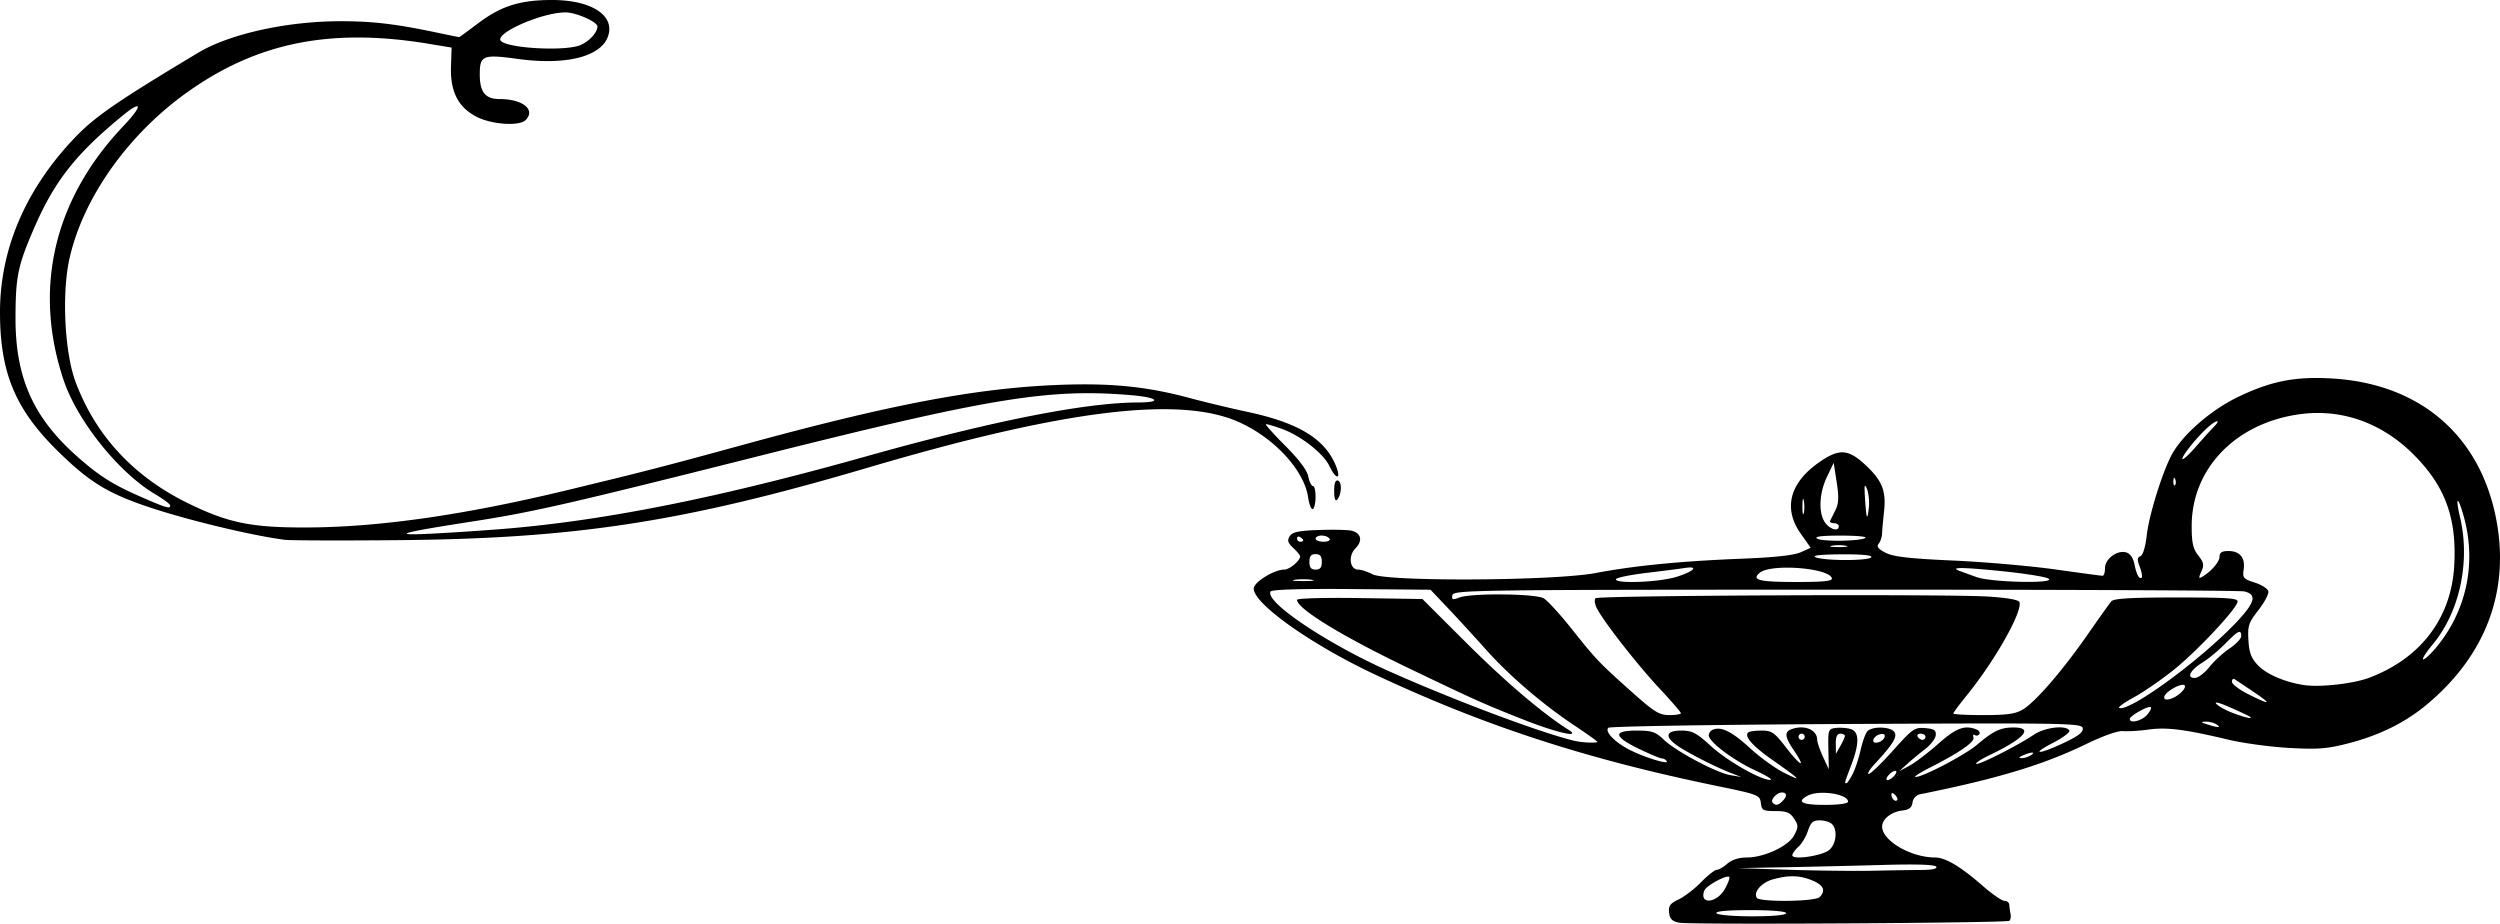 <svg xmlns="http://www.w3.org/2000/svg" viewBox="0 0 807.581 298.377" height="318.269" width="861.419"><path d="M542.485 298.077c-2.322-.454-3.07-1.19-3.309-3.257-.253-2.188.303-2.96 3.08-4.278 1.863-.884 5.13-3.393 7.261-5.575 2.131-2.182 4.389-3.967 5.018-3.967.63 0 2.182-.9 3.45-2 1.46-1.266 3.742-2 6.218-2 5.715 0 13.566-3.682 15.396-7.22 1.363-2.636 1.356-3.177-.072-5.356-1.283-1.959-2.434-2.424-5.998-2.424-4.014 0-4.44-.236-4.727-2.625-.305-2.526-.824-2.729-13.817-5.405-42.541-8.763-75.077-19.342-110.531-35.939-20.712-9.695-39.469-22.956-39.469-27.904 0-2.048 6.574-6.127 9.876-6.127 1.693 0 5.124-2.872 5.124-4.29 0-.348-1-1.564-2.224-2.704-1.757-1.637-1.997-2.432-1.144-3.79.852-1.356 2.841-1.778 9.474-2.011 4.617-.162 9.357-.054 10.534.241 3.092.775 3.643 3.271 1.25 5.663-2.441 2.443-1.875 6.887.88 6.897.951.003 3.02.679 4.594 1.5 4.687 2.444 58.732 2.141 72.138-.405 12.578-2.388 27.65-3.86 47.498-4.636 10.263-.402 16.585-1.1 18.71-2.064l3.21-1.457-3.21-4.553c-5.805-8.236-3.559-16.571 6.274-23.28 6.173-4.214 9.063-4.03 14.428.914 5.585 5.149 6.941 8.461 6.213 15.173-.317 2.916-.608 6.181-.647 7.256-.04 1.075-.532 2.509-1.095 3.188-.753.907-.162 1.68 2.235 2.919 2.494 1.29 7.615 1.88 21.82 2.518 10.21.458 25.075 1.753 33.035 2.877 7.96 1.124 14.822 2.044 15.25 2.044.427 0 .777-1.115.777-2.477 0-3.029 4.025-5.967 6.916-5.05 1.3.413 2.245 1.866 2.663 4.094.356 1.9 1.047 3.702 1.535 4.003 1.148.71 1.127-.807-.057-3.92-.696-1.832-.594-2.614.394-2.993.802-.308 1.621-3.039 2.05-6.835.717-6.343 4.839-19.71 7.91-25.65 3.36-6.497 12.674-14.674 21.59-18.952 10.684-5.128 18.389-6.644 30.274-5.956 28.034 1.623 47.398 17.9 52.9 44.468 4.885 23.587-2.896 44.816-22.342 60.957-6.982 5.795-15.182 9.84-25.206 12.434-6.863 1.776-9.837 2.008-19.127 1.49-6.05-.337-14.825-1.523-19.5-2.636-14.201-3.378-20.033-4.121-25.925-3.302-3.066.427-6.782.65-8.258.495-1.605-.167-6.424 1.534-12 4.237-13.778 6.68-28.57 11.147-53.498 16.158-1.324.266-2.306 1.321-2.5 2.687-.236 1.665-1.097 2.335-3.319 2.582-3.51.39-6.5 2.766-6.5 5.165 0 4.575 9.272 10.001 17.09 10.001 3.37 0 8.297 2.939 15.506 9.25 2.984 2.612 6.096 4.75 6.915 4.75s1.524.562 1.566 1.25c.042.687.227 2.036.41 2.996.185.96-.007 1.958-.426 2.216-1.141.706-103.09 1.294-106.56.615zm34.5-3.077c0-.609-4.52-1-11.559-1-7.451 0-11.34.355-10.94 1 .35.568 5.343 1 11.558 1 6.628 0 10.941-.394 10.941-1zm-19.783-7.87c1.032-1.853 1.667-3.58 1.411-3.835-.81-.81-7.448 2.793-8.054 4.372-1.778 4.634 4.025 4.164 6.643-.537zm30.583 2.67c2.074-2.074 1.321-3.852-2.268-5.351-4.093-1.71-7.65-1.822-12.77-.4-3.714 1.032-6.408 4.097-5.249 5.972.89 1.44 18.82 1.245 20.287-.221zm33.01-8.774c3.382-.016 5.077-.4 4.672-1.056-.414-.67-6.304-.87-16.81-.576-8.894.25-23.147.585-31.672.743l-15.5.288 16.5.537c9.075.296 21.225.437 27 .314 5.775-.123 12.89-.235 15.81-.25zm-29.8-6.535c2.214-2.004 2.637-6.444.79-8.291-.66-.66-2.425-1.2-3.922-1.2-2.206 0-2.934.64-3.838 3.38-.613 1.858-1.998 4.177-3.077 5.154-1.08.977-1.963 2.213-1.963 2.748 0 1.633 9.85.164 12.01-1.791zm-15.21-15.691c1.596-1.596 1.52-2.8-.177-2.8-1.696 0-3.849 2.44-2.947 3.342.955.955 1.768.814 3.124-.542zm21.2.175c0-2.515-9.386-3.909-13.065-1.94-3.719 1.99-1.889 2.965 5.565 2.965 4.454 0 7.5-.416 7.5-1.025zm15.184-2.192c-.718-.717-1.184-.776-1.184-.15 0 1.335 1.183 2.518 1.85 1.85.284-.284-.016-1.049-.666-1.7zm-13.737-6.68c.825-1.595 1.984-5.064 2.577-7.71s1.56-5.392 2.15-6.102c1.413-1.703 7.278-1.657 8.709.068 1.218 1.467-.329 4.04-6.247 10.391-1.665 1.787-2.545 3.25-1.954 3.25.59 0 4.115-3.399 7.832-7.552 6.305-7.045 7.002-7.532 10.373-7.25 2.919.244 3.58.686 3.437 2.302-.097 1.1-1.65 3.125-3.45 4.5-1.8 1.375-4.42 3.547-5.823 4.827l-2.55 2.327 3.368-1.827c1.853-1.005 6.032-4.19 9.288-7.077 5.707-5.063 8.455-6.104 12.256-4.645.867.332 1.322 1.015 1.012 1.516a1.08 1.08 0 01-1.482.343c-.506-.312-.697.018-.425.734.537 1.412-4.52 4.918-14.106 9.779-3.251 1.649-5.321 3.003-4.6 3.01 2.379.023 15.969-7.108 19.865-10.423 5.225-4.447 7.586-5.564 11.758-5.564 6.642 0 3.613 3.496-7.737 8.93-2.641 1.264-4.575 2.526-4.297 2.804.585.585 13.445-5.907 18.581-9.38 3.561-2.407 10.36-3.229 11.497-1.389.328.53-2.008 2.31-5.191 3.952-7.588 3.916-4.833 3.958 3.433.052 4.705-2.222 6.325-3.488 6.081-4.75-.312-1.611-5.09-1.696-76.317-1.348-41.792.203-76.402.755-76.911 1.226-1.282 1.184 2.07 4.679 6.808 7.097 4.837 2.468 12.806 4.92 12.057 3.708-.306-.496-1.009-.902-1.56-.902-.553 0-3.901-1.397-7.442-3.104-8.229-3.97-8.469-5.896-.734-5.896 4.942 0 6.108.39 8.75 2.925 3.884 3.73 16.977 10.702 21.547 11.477l3.5.592-3.529-1.368c-5.013-1.944-13.987-6.541-17.22-8.822-4.112-2.9-3.573-4.804 1.36-4.804 3.525 0 4.873.698 9.488 4.917 5.38 4.916 16.312 11.149 19.311 11.009.875-.04-1.312-1.41-4.859-3.043-7.088-3.263-15.05-9.264-15.05-11.343 0-.73.63-1.568 1.403-1.865 2.708-1.039 6.149.695 11.932 6.012 3.21 2.952 8.16 6.528 11 7.947 6.118 3.058 5.457 2.317-3.573-4.002-6.549-4.583-9.35-7.711-8.06-9 .346-.348 2.3-.632 4.342-.632 3.32 0 4.162.583 7.975 5.525 4.742 6.147 6.505 6.81 2.53.953-2.947-4.343-3.183-6.02-.968-6.871 4.214-1.617 8.389.036 8.444 3.343.014.853.864 3.35 1.888 5.55l1.86 4-.137-6.5c-.129-6.11 0-6.52 2.215-6.833 1.293-.183 3.431-.062 4.75.27 3.06.767 3.185 4.471.399 11.802-2.211 5.817-2.196 5.761-1.526 5.761.26 0 1.148-1.304 1.972-2.898zm13.553.397c.695-.837.803-1.5.245-1.5-.55 0-1.56.675-2.245 1.5-.694.837-.802 1.5-.245 1.5.55 0 1.56-.675 2.245-1.5zm44-6.5c1.828-1.181.25-1.181-2.5 0-1.318.567-1.489.878-.5.914.825.03 2.175-.38 3-.914zm-60.035-6.25c.02-.412-.64-.75-1.465-.75-1.033 0-1.489 1.012-1.464 3.25l.035 3.25 1.429-2.5c.786-1.375 1.445-2.837 1.464-3.25zm-79.965 1.883c0-.202-3.262-2.532-7.25-5.178-10.32-6.85-21.213-16.188-28.75-24.65-3.575-4.012-9.062-9.998-12.194-13.3l-5.693-6.005-25.52-.214c-16.304-.137-25.744.15-26.142.794-1.998 3.233 17.87 16.63 38.05 25.656 20.942 9.367 48.862 19.86 60 22.55 2.51.605 7.5.837 7.5.347zm-23.649-7.092c-13.038-5.145-15.485-6.24-37.318-16.709-21.527-10.322-36.033-19.204-36.033-22.063 0-.492 8.976-.747 20.25-.576l20.25.307L474.03 208c12.292 12.254 24.333 22.492 32.568 27.691 4.53 2.86-3.56 1.073-14.262-3.15zm116.432 5.614c.286-.861-.195-1.221-1.335-1-.98.19-1.984.95-2.23 1.69-.287.861.194 1.222 1.334 1 .98-.19 1.984-.95 2.23-1.69zM582.985 238c0-.55-.45-1-1-1s-1 .45-1 1 .45 1 1 1 1-.45 1-1zm39 0c0-.55-.701-1-1.559-1-.857 0-1.28.45-.94 1 .34.55 1.04 1 1.558 1s.941-.45.941-1zm94-4c-.825-.533-2.4-.931-3.5-.885-1.647.07-1.56.225.5.885 3.536 1.132 4.752 1.132 3 0zm-22.494-3.006c.998-1.103 1.579-2.243 1.29-2.531-.655-.655-6.78 2.762-6.79 3.787-.012 1.538 3.749.679 5.5-1.256zm33.41.598c-.228-.224-3.116-1.595-6.416-3.048-3.607-1.587-5.4-2.036-4.497-1.126.826.834 3.3 2.174 5.5 2.978 4.025 1.473 6.185 1.95 5.414 1.196zm-183.916-1.198c0-.333-3.166-3.996-7.036-8.14-7.3-7.817-18.399-22.083-20.235-26.008-.58-1.24-.719-2.59-.31-2.999.903-.902 112.926-1.386 126.701-.547 6.045.368 9.951 1.043 10.23 1.767 1.135 2.96-7.924 19.006-17.09 30.269-2.342 2.88-4.26 5.467-4.26 5.75 0 .283 4.388.512 9.75.51 7.73-.003 10.38-.388 12.791-1.858 4.085-2.491 12.773-12.559 20.83-24.138 3.635-5.225 7.082-10.062 7.659-10.75.775-.923 6.282-1.25 21.083-1.25 16.85 0 19.983.227 19.71 1.429-.586 2.593-13.147 15.965-20.622 21.956-4.039 3.236-9.876 7.256-12.972 8.933-3.096 1.677-5.17 3.201-4.611 3.388 3.485 1.162 26.176-15.434 37.705-27.577 6.171-6.5 6.858-9.085 2.677-10.08-1.375-.327-59.418-.584-128.985-.572-119.75.022-126.503.116-126.824 1.776-.29 1.507.033 1.612 2.3.75 3.818-1.451 24.522-1.252 27.172.262 1.19.68 5.21 5.06 8.933 9.735 8.126 10.204 8.805 10.917 19.501 20.478 7.286 6.513 8.902 7.512 12.153 7.517 2.063.003 3.75-.268 3.75-.6zm184.944-6.932c-2.891-1.946-5.637-3.772-6.1-4.059-.464-.287-.844.087-.844.831s2.363 2.543 5.25 3.998c7.289 3.674 7.89 3.4 1.694-.77zm-23.805.624c1.299-1.053 2.006-2.27 1.57-2.707-.885-.889-5.958 1.869-6.516 3.542-.58 1.74 2.387 1.24 4.946-.835zm61.106-5.11c16.672-6.253 26.581-19.253 27.56-36.156.897-15.5-2.925-25.892-13.305-36.172-10.482-10.381-23.676-14.86-37.468-12.72-20.266 3.144-34.032 17.716-34.032 36.026 0 5.398.433 7.327 2.129 9.482 1.789 2.275 1.947 3.103.992 5.198-.895 1.965-.87 2.342.122 1.78 2.934-1.662 5.757-4.892 5.757-6.588 0-1.345.759-1.826 2.878-1.826 3.671 0 5.47 2.178 4.916 5.952-.4 2.724-.099 3.077 3.627 4.26 2.234.708 4.193 1.982 4.354 2.831.16.849-1.295 3.58-3.235 6.07-3.163 4.06-3.494 5.063-3.21 9.718.249 4.084.921 5.822 3.155 8.153 2.76 2.88 8.913 5.48 15.015 6.343 5.109.723 15.77-.486 20.745-2.352zm-51.537-3.497c1.536-1.936 4.48-4.643 6.542-6.014 2.063-1.371 3.75-3.162 3.75-3.98 0-2.283-.984-1.82-5.148 2.429-2.11 2.152-5.37 4.861-7.245 6.02-4.103 2.536-5.41 5.066-2.618 5.066 1.06 0 3.183-1.584 4.719-3.52zm73.605-6.729c9.634-11.88 12.743-27.255 8.52-42.127-1.906-6.716-2.728-6.321-1.125.541 3.359 14.383-.169 30.633-8.918 41.086-2.187 2.612-3.514 4.75-2.95 4.75.565 0 2.577-1.913 4.473-4.25zm-363.563-21.466c-1.512-.23-3.987-.23-5.5 0-1.512.229-.275.416 2.75.416s4.263-.187 2.75-.416zm117.912-.967c5.623-1.772 7.261-3.568 2.588-2.837-1.512.237-7.137.959-12.5 1.604-5.362.645-9.75 1.565-9.75 2.045 0 1.52 14.11.939 19.662-.812zm50.095.433c-1.097-3.341-19.677-4.72-23.283-1.728-2.803 2.326-.249 2.978 11.669 2.978 9.171 0 11.927-.297 11.614-1.25zm69.918.128c-1.005-.584-7.963-1.675-15.463-2.424-12.63-1.262-16.562-1.259-13.105.01.766.282 3.193 1.16 5.393 1.954 4.874 1.756 26.13 2.178 23.175.46zM426.985 181.5c0-1.833-.533-2.5-2-2.5-1.466 0-2 .667-2 2.5s.534 2.5 2 2.5c1.467 0 2-.667 2-2.5zm177.5-1.5c.398-.644-3.056-.975-9.69-.93-6.691.046-9.608.372-8.31.93 2.813 1.209 17.253 1.209 18 0zm-8.25-3.706c-1.237-.238-3.262-.238-4.5 0-1.237.239-.225.434 2.25.434s3.488-.195 2.25-.434zm-175.25-1.735c0-.243-.45-.72-1-1.059-.55-.34-1-.141-1 .441s.45 1.059 1 1.059 1-.198 1-.441zm8.5-.559c-.34-.55-1.491-1-2.559-1-1.067 0-1.94.45-1.94 1s1.15 1 2.558 1c1.452 0 2.292-.433 1.941-1zm173.126-.292c.39-.39-3.305-.701-8.209-.693-6.049.01-8.434.323-7.417.97 1.67 1.063 14.514.835 15.626-.277zM593.985 170c0-.55-.712-1-1.583-1-.87 0-1.419-.337-1.218-.75.201-.412.978-1.972 1.728-3.465 1.053-2.097 1.143-4.142.399-9l-.964-6.285-2.159 4.5c-2.547 5.31-2.825 11.666-.646 14.777 1.582 2.259 4.443 3.046 4.443 1.223zm-11.292-8.238c-.24-1.244-.444-.462-.456 1.738-.01 2.2.185 3.218.435 2.262s.26-2.756.02-4zm20.402-3.796c-.784-1.964-.914-1.345-.635 3.034.433 6.785.75 7.542 1.24 2.966.21-1.944-.063-4.644-.605-6zm99.573-3.153c-.319-.798-.556-.561-.604.604-.043 1.054.193 1.644.525 1.312.333-.332.368-1.195.08-1.916zm12.567-17.034c2.238-2.274.888-2.263-1.75.015-3.305 2.854-8.5 9.199-8.5 10.382 0 .608 1.913-1.082 4.25-3.756 2.338-2.674 5.038-5.662 6-6.64zm-623.25 36.59c-10.929-1.377-33.058-6.768-45.405-11.062-12.194-4.24-17.983-7.875-27.72-17.404C4.986 132.325.028 120.519 0 100.997-.028 80.9 7.917 61.929 23.277 45.415c6.925-7.445 13.552-12.062 40.708-28.362 10.144-6.09 28.642-10.191 45.986-10.198 10.433-.004 17.804.866 31.187 3.681 3.827.805 7.05 1.464 7.162 1.464.113 0 2.896-2.03 6.185-4.51C161.893 1.92 168.002 0 178.351 0c12.726 0 20.424 5.008 18.055 11.746-2.326 6.613-13.6 9.42-29.237 7.28-11.18-1.532-12.184-1.122-12.184 4.97 0 5.792 1.775 8.004 6.422 8.004 7.474 0 11.727 3.451 8.378 6.8-2.028 2.028-10.912 1.437-15.78-1.05-5.987-3.059-8.589-8.16-8.32-16.313l.2-6.064-7.2-1.195c-31.774-5.274-55.522-.529-78.2 15.626C41.316 43.459 26.794 63.989 22.43 83.602c-2.503 11.252-1.564 30.257 1.963 39.726 6.43 17.268 18.671 30.532 36.092 39.111 13.313 6.556 20.891 8.08 39.5 7.946 22.957-.167 50.115-4.076 82.5-11.877 25.482-6.138 31.725-7.745 57.5-14.805 47.493-13.007 75.187-18.286 101.5-19.348 17.129-.69 28.724.443 42.621 4.168 5.159 1.383 13.614 3.413 18.79 4.511 16.409 3.483 24.98 8.65 28.552 17.216 1.976 4.737.204 4.957-2.029.252-1.933-4.075-9.39-9.87-15.452-12.009-2.328-.821-4.58-1.493-5.004-1.493-.424 0 2.335 3.106 6.131 6.902 4.49 4.49 7.119 7.985 7.522 10 .34 1.704 1.013 3.098 1.494 3.098 1.15 0 1.137 6.72-.013 7.43-.488.303-1.184-1.425-1.546-3.838-1.31-8.744-10.939-19.162-22.444-24.285-19.126-8.517-56.394-3.93-119.622 14.725-59.284 17.49-94.11 22.899-151 23.45-18.7.18-35.575.13-37.5-.112zm70-3.467c32.724-2.603 69.946-10.018 117.701-23.446 40.715-11.449 70.854-17.42 88.05-17.448 7.931-.012 6.29-1.627-2.402-2.361-26.502-2.24-45.396.854-120.349 19.712-61.809 15.552-72.78 18.056-92.5 21.115-23.241 3.605-26.562 4.573-13.5 3.935 5.775-.282 16.125-.96 23-1.507zm-107.02-7.652c-.01-.412-2.246-2.072-4.968-3.688-11.673-6.929-25.028-23.607-29.443-36.768-9.923-29.577-3.137-58.453 19.28-82.051 6.36-6.695 6.212-8.672-.252-3.375C24.426 49.786 17.518 58.6 10.887 73.982 5.759 85.876 5.039 89.39 5.01 102.645c-.042 19.27 5.665 32.158 19.794 44.697 7.228 6.415 11.543 9.152 20.805 13.195 8.27 3.61 9.389 3.935 9.356 2.713zM187.437 14.585c2.913-1.217 5.548-4.083 5.548-6.034 0-1.492-6.9-4.544-10.281-4.547-7.696-.008-23.239 6.876-20.872 9.243 2.4 2.4 20.766 3.36 25.605 1.338zm243.548 144.032c0-2.588.395-3.649 1.25-3.357 1.362.464 1.134 4.661-.336 6.19-.558.58-.914-.523-.914-2.833z"/></svg>